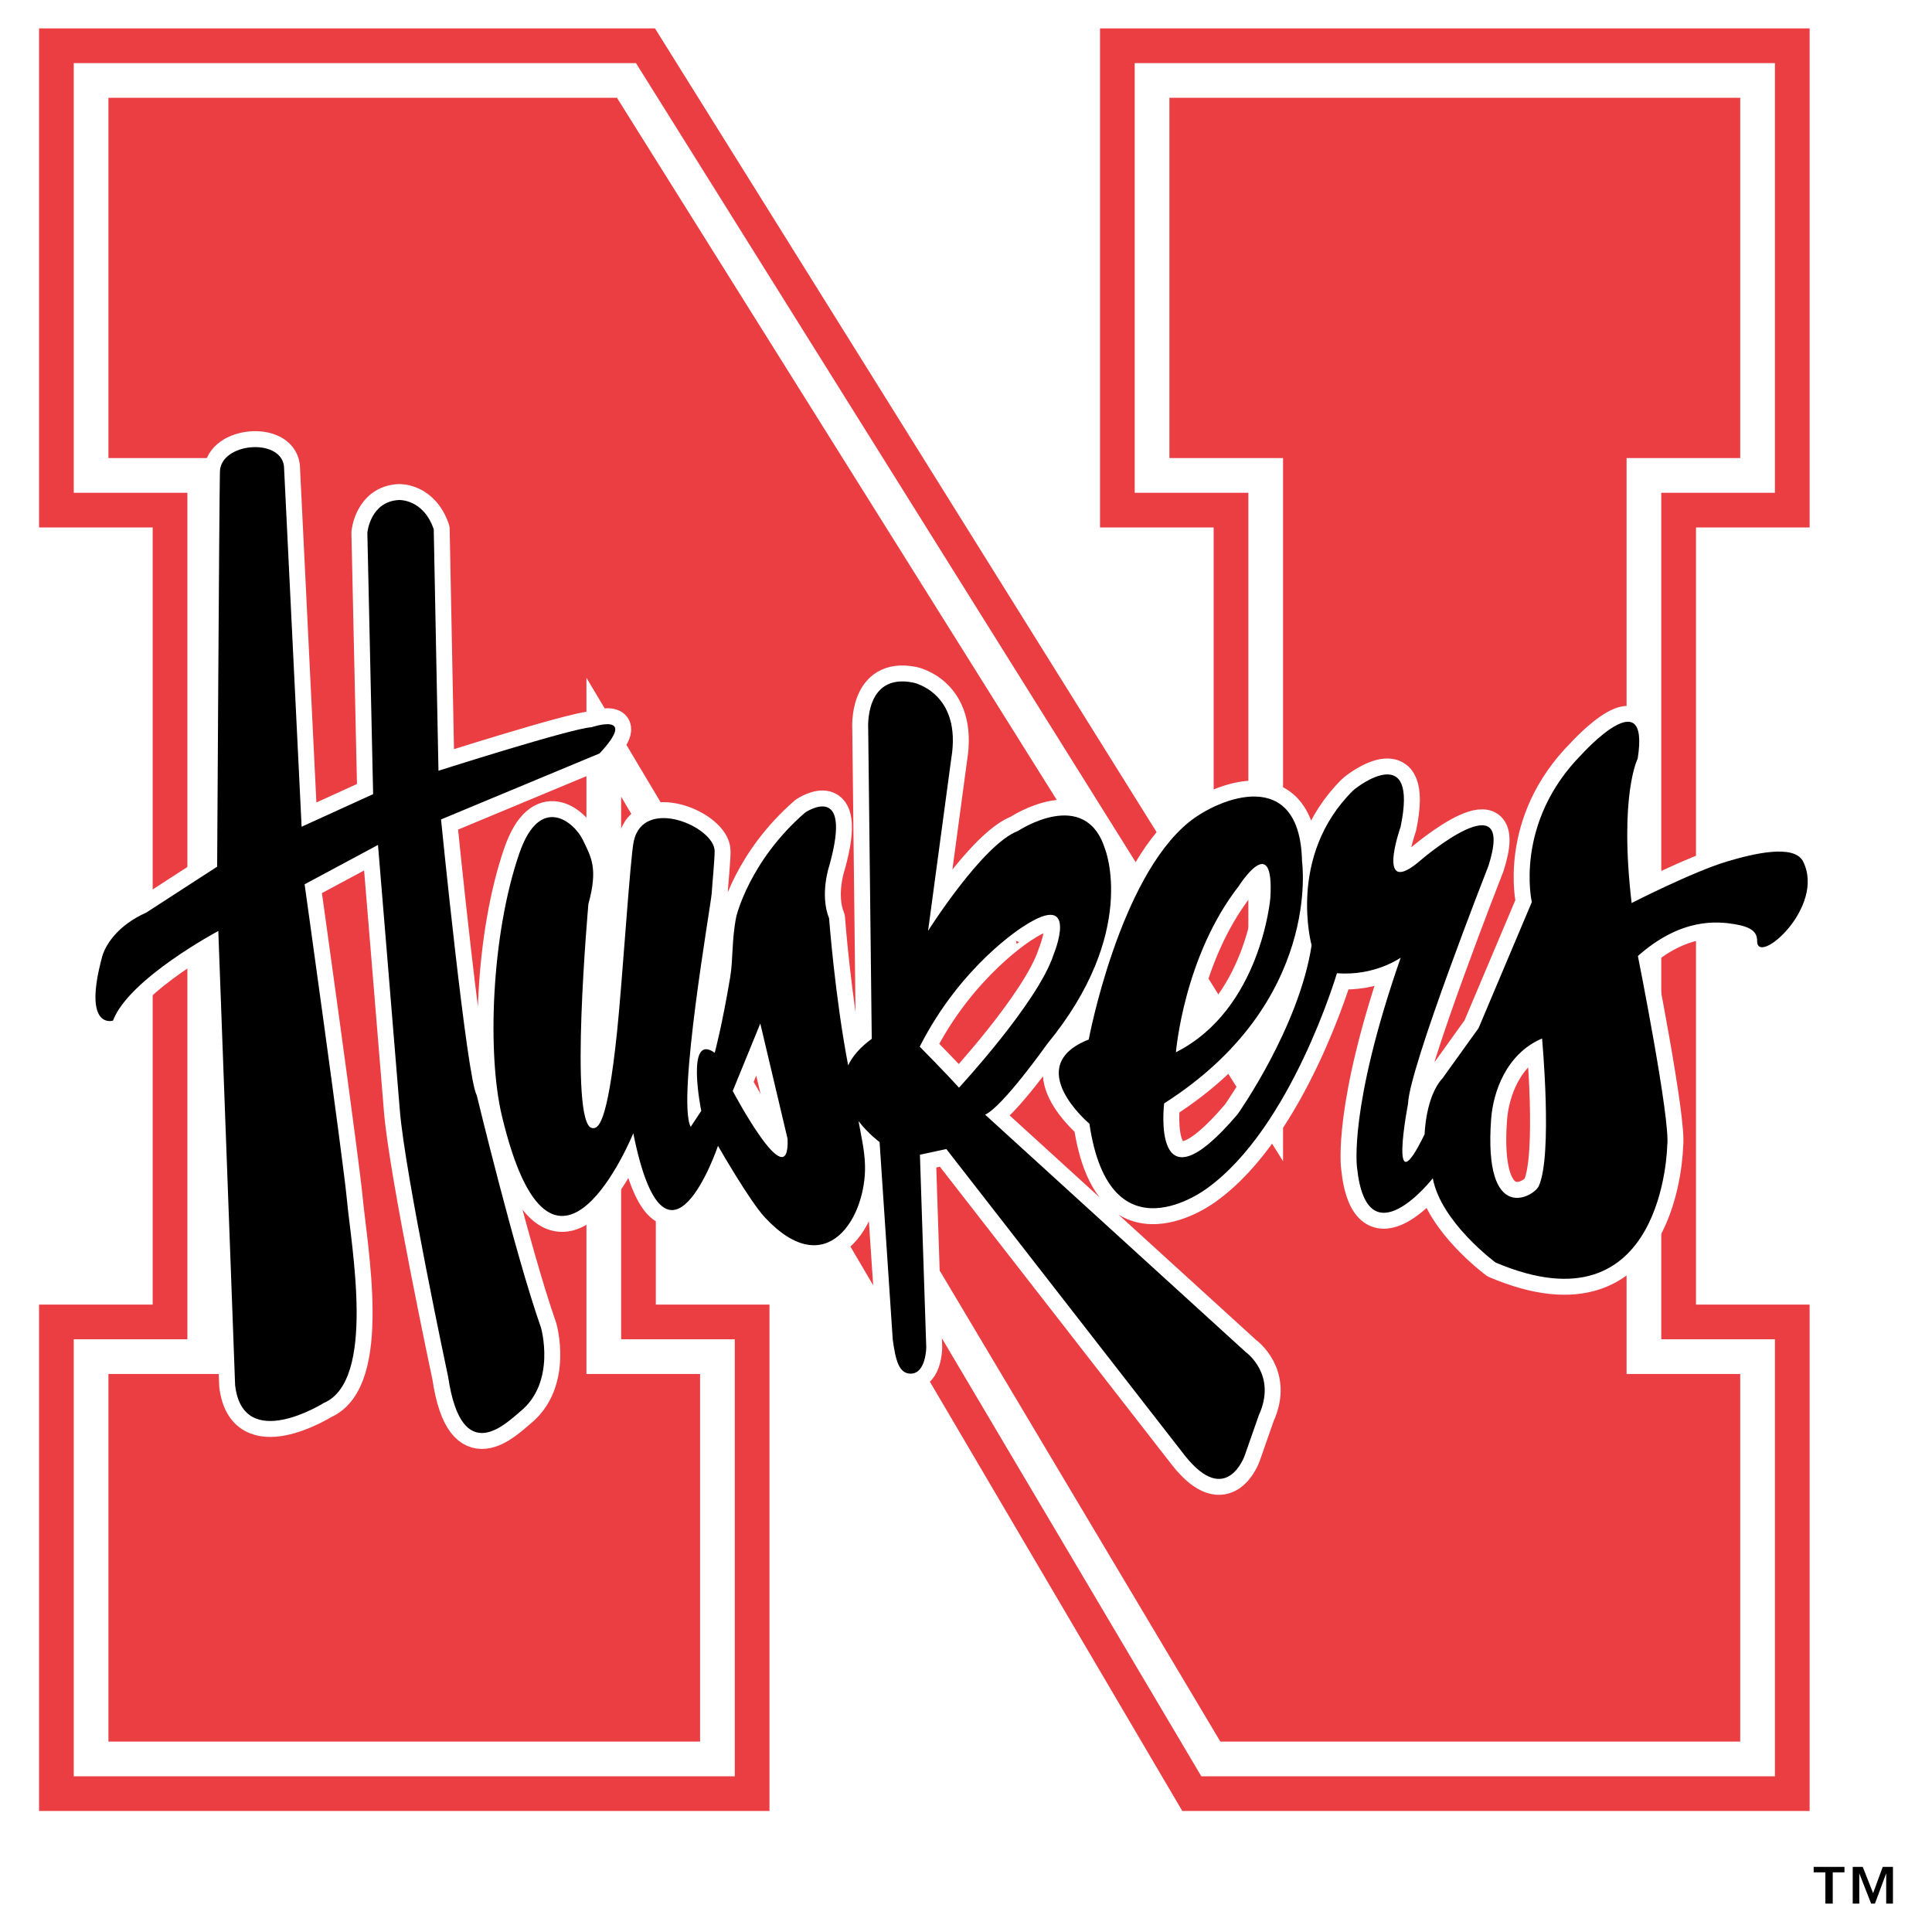 <?xml version="1.0" encoding="utf-8"?>
<!-- Generator: Adobe Illustrator 13.0.0, SVG Export Plug-In . SVG Version: 6.00 Build 14948)  -->
<!DOCTYPE svg PUBLIC "-//W3C//DTD SVG 1.0//EN" "http://www.w3.org/TR/2001/REC-SVG-20010904/DTD/svg10.dtd">
<svg version="1.0" id="Layer_1" xmlns="http://www.w3.org/2000/svg" xmlns:xlink="http://www.w3.org/1999/xlink" x="0px" y="0px"
	 width="192.756px" height="192.756px" viewBox="0 0 192.756 192.756" enable-background="new 0 0 192.756 192.756"
	 xml:space="preserve">
<g>
	<polygon fill-rule="evenodd" clip-rule="evenodd" fill="#FFFFFF" points="0,0 192.756,0 192.756,192.756 0,192.756 0,0 	"/>
	<path fill-rule="evenodd" clip-rule="evenodd" d="M185.847,186.26l1.034,2.619l0.958-2.619h1.021v3.662h-0.674V186.9l-1.123,3.021
		h-0.38L185.5,186.9v3.021h-0.653v-3.662H185.847L185.847,186.26z M184.024,186.26v0.545h-1.17v3.117h-0.735v-3.117h-1.17v-0.545
		H184.024L184.024,186.26z"/>
	<polygon fill-rule="evenodd" clip-rule="evenodd" fill="#EA3E43" points="117.958,180.682 65.432,91.353 65.432,130.158 
		76.771,130.158 76.771,180.682 3.896,180.682 3.896,130.158 15.233,130.158 15.233,52.626 3.896,52.626 3.896,2.834 65.349,2.834 
		121.086,92.142 121.086,52.626 109.748,52.626 109.748,2.834 180.546,2.834 180.546,52.626 169.208,52.626 169.208,130.158 
		180.546,130.158 180.546,180.682 117.958,180.682 	"/>
	<polygon fill-rule="evenodd" clip-rule="evenodd" fill="#FFFFFF" points="113.209,6.296 113.209,49.165 124.548,49.165 
		124.548,103.998 63.452,6.296 7.357,6.296 7.357,49.165 18.695,49.165 18.695,52.626 18.695,133.619 7.357,133.619 7.357,177.221 
		73.309,177.221 73.309,133.619 61.97,133.619 61.97,79.488 119.855,177.221 177.084,177.221 177.084,133.619 165.745,133.619 
		165.745,49.165 177.084,49.165 177.084,6.296 113.209,6.296 	"/>
	<polygon fill-rule="evenodd" clip-rule="evenodd" fill="#EA3E43" points="116.672,9.758 116.672,45.702 128.01,45.702 
		128.01,115.854 61.555,9.758 10.819,9.758 10.819,45.702 22.157,45.702 22.157,137.082 10.819,137.082 10.819,173.758 
		69.847,173.758 69.847,137.082 58.509,137.082 58.509,67.623 121.754,173.758 173.622,173.758 173.622,137.082 162.284,137.082 
		162.284,45.702 173.622,45.702 173.622,9.758 116.672,9.758 	"/>
	
		<path fill="none" stroke="#FFFFFF" stroke-width="3.18" stroke-linecap="round" stroke-linejoin="round" stroke-miterlimit="2.613" d="
		M21.941,47.058c0.071-2.882,6.021-3.415,6.391-0.557l1.76,35.983l7.135-3.252L36.651,53.15c0,0,0.279-3.113,3.15-3.264
		c0,0,2.429-0.127,3.473,2.917l0.472,24.095c0,0,13.283-4.238,15.27-4.342c0,0,4.747-1.617,0.801,2.615l-15.816,6.585
		c0,0,2.597,26,3.561,27.499c0,0,3.813,15.824,6.415,23.213c0,0,1.551,5.418-2.07,8.357c-1.293,1.051-5.823,5.783-7.193-3.443
		c0,0-4.303-20.213-4.823-26.617c-0.519-6.404-2.178-26.464-2.178-26.464l-7.321,3.926c0,0,3.865,27.642,4.217,31.441
		c0.445,4.812,2.916,18.055-2.295,20.303c0,0-8.056,5.055-8.856-1.766l-1.678-45.319c0,0-8.938,4.759-10.507,8.946
		c0,0-3.054,0.957-1.091-6.347c0.338-1.258,1.604-3.184,4.417-4.438l7.066-4.577C21.667,86.469,21.871,49.94,21.941,47.058
		L21.941,47.058z M124.284,134.895l-25.999-23.686c1.745-0.77,6.189-7.045,6.189-7.045c9.146-11.138,5.774-19.464,5.774-19.464
		c-1.976-6.266-8.687-1.792-8.687-1.792c-3.496,1.303-8.968,9.963-8.968,9.963l2.311-17.162c1.11-6.615-3.79-7.606-3.79-7.606
		c-4.899-0.992-4.493,4.627-4.493,4.627l0.354,30.914c-1.2,0.877-1.941,1.771-2.354,2.648c-1.321-6.869-1.901-14.667-1.901-14.667
		c-0.968-2.4,0.036-5.311,0.036-5.311c2.359-8.489-2.424-5.249-2.424-5.249c-5.583,4.84-6.871,10.379-6.871,10.379
		c-0.465,2.279-0.315,4.297-0.606,6.036c-0.818,4.879-1.545,7.557-1.545,7.557c-2.95-2.107-1.346,5.799-1.346,5.799l-1.051,1.586
		c-1.418-2.605,2.02-22.168,2.092-23.277c0.071-1.108,0.285-3.218,0.295-4.213c0.025-2.434-7.09-5.521-8.071-0.995
		c-0.355,1.641-1.14,13.979-1.66,18.972c-0.994,9.547-1.939,9.723-2.496,9.637c-2.336-0.361-0.367-22.355-0.367-22.355
		c0.981-3.574,0.28-4.655-0.555-6.396c-0.835-1.74-4.258-4.697-6.34,1.352c-2.812,8.173-3.204,20.034-1.741,26.165
		c5.116,21.434,13.114,1.754,13.114,1.754c3.307,16.477,8.451,1.254,8.451,1.254s3.148,5.502,4.673,7.137
		c6.21,6.662,10.145-0.09,9.994-5.215c-0.045-1.527-0.393-2.949-0.646-4.389c0.983,1.281,2.101,2.092,2.101,2.092l1.311,19.682
		c0.284,2.105,0.627,3.438,1.806,3.422c1.511-0.021,1.54-2.607,1.54-2.607l-0.633-19.236l2.636-0.566l23.792,30.576
		c4.153,5.246,5.973,0.014,5.973,0.014l1.415-4.043C127.456,137.125,124.284,134.895,124.284,134.895L124.284,134.895z
		 M73.104,108.848l2.751-6.73l2.725,11.518C78.789,119.602,73.104,108.848,73.104,108.848L73.104,108.848z M91.761,104.426
		c0,0,2.663,2.689,3.917,4.092c0,0,7.914-8.545,9.439-13.285c0,0,2.727-6.568-3.034-2.787
		C102.084,92.446,95.905,96.243,91.761,104.426L91.761,104.426z M108.622,103.713c0,0,3.01-16.051,10.015-21.701
		c2.973-2.4,11.071-5.679,11.266,3.924c0,0,2.041,14.085-13.757,24.15c0,0-1.373,11.332,7.338,1.072c0,0,6.115-8.621,7.376-16.849
		c0,0-2.467-8.874,4.107-15.409c0.498-0.495,6.571-5.042,4.771,3.594c0,0-2.618,7.393,2.104,3.246c0,0,9.452-8.074,6.659,0.652
		c0,0-7.923,20.186-8.02,23.729c0,0-2.061,10.691,1.654,3.039c0,0,0.09-3.764,1.796-5.592l3.586-4.992l5.313-12.575
		c0,0-1.825-7.9,5.014-14.776c0,0,6.816-7.539,5.547,0.47c0,0-1.864,3.604-0.603,14.401c0,0,6.094-3.123,9.533-4.149
		c2.562-0.765,6.688-1.775,7.578,0.011c2.27,4.556-4.616,10.511-4.591,7.92c0.009-0.894-0.581-1.4-2.249-1.674
		c-1.669-0.273-5.3-0.679-9.646,3.178c0,0,3.283,16.46,2.926,18.908c0,0-0.28,18.83-17.122,11.674c0,0-5.449-4.012-6.267-8.408
		c0,0-6.563,8.416-7.558-1.062c0,0-0.872-5.943,4.355-20.948c0,0-2.589,1.86-6.36,1.549c0,0-4.55,15.424-12.967,21.469
		c0,0-9.696,7.418-11.729-6.449C108.695,112.115,101.857,106.383,108.622,103.713L108.622,103.713z M126.741,89.61
		c0.424-6.873-3.139-1.217-3.139-1.217c-5.506,7.049-6.279,16.59-6.279,16.59C125.802,100.703,126.741,89.61,126.741,89.61
		L126.741,89.61z M148.773,111.617c-0.796,10.684,4.268,7.795,4.753,6.717c1.397-3.098,0.326-14.723,0.326-14.723
		C150.229,105.156,148.966,109.039,148.773,111.617L148.773,111.617z"/>
	<path fill-rule="evenodd" clip-rule="evenodd" d="M21.941,47.058c0.071-2.882,6.021-3.415,6.391-0.557l1.76,35.983l7.135-3.252
		L36.651,53.15c0,0,0.279-3.113,3.15-3.264c0,0,2.429-0.127,3.473,2.917l0.472,24.095c0,0,13.283-4.238,15.27-4.342
		c0,0,4.747-1.617,0.801,2.615l-15.816,6.585c0,0,2.597,26,3.561,27.499c0,0,3.813,15.824,6.415,23.213c0,0,1.551,5.418-2.07,8.357
		c-1.293,1.051-5.823,5.783-7.193-3.443c0,0-4.303-20.213-4.823-26.617c-0.519-6.404-2.178-26.464-2.178-26.464l-7.321,3.926
		c0,0,3.865,27.642,4.217,31.441c0.445,4.812,2.916,18.055-2.295,20.303c0,0-8.056,5.055-8.856-1.766l-1.678-45.319
		c0,0-8.938,4.759-10.507,8.946c0,0-3.054,0.957-1.091-6.347c0.338-1.258,1.604-3.184,4.417-4.438l7.066-4.577
		C21.667,86.469,21.871,49.94,21.941,47.058L21.941,47.058z M124.284,134.895l-25.999-23.686c1.745-0.77,6.189-7.045,6.189-7.045
		c9.146-11.138,5.774-19.464,5.774-19.464c-1.976-6.266-8.687-1.792-8.687-1.792c-3.496,1.303-8.968,9.963-8.968,9.963l2.311-17.162
		c1.11-6.615-3.79-7.606-3.79-7.606c-4.899-0.992-4.493,4.627-4.493,4.627l0.354,30.914c-1.2,0.877-1.941,1.771-2.354,2.648
		c-1.321-6.869-1.901-14.667-1.901-14.667c-0.968-2.4,0.036-5.311,0.036-5.311c2.359-8.489-2.424-5.249-2.424-5.249
		c-5.583,4.84-6.871,10.379-6.871,10.379c-0.465,2.279-0.315,4.297-0.606,6.036c-0.818,4.879-1.545,7.557-1.545,7.557
		c-2.95-2.107-1.346,5.799-1.346,5.799l-1.051,1.586c-1.418-2.605,2.02-22.168,2.092-23.277c0.071-1.108,0.285-3.218,0.295-4.213
		c0.025-2.434-7.09-5.521-8.071-0.995c-0.355,1.641-1.14,13.979-1.66,18.972c-0.994,9.547-1.939,9.723-2.496,9.637
		c-2.336-0.361-0.367-22.355-0.367-22.355c0.981-3.574,0.28-4.655-0.555-6.396c-0.835-1.74-4.258-4.697-6.34,1.352
		c-2.812,8.173-3.204,20.034-1.741,26.165c5.116,21.434,13.114,1.754,13.114,1.754c3.307,16.477,8.451,1.254,8.451,1.254
		s3.148,5.502,4.673,7.137c6.21,6.662,10.145-0.09,9.994-5.215c-0.045-1.527-0.393-2.949-0.646-4.389
		c0.983,1.281,2.101,2.092,2.101,2.092l1.311,19.682c0.284,2.105,0.627,3.438,1.806,3.422c1.511-0.021,1.54-2.607,1.54-2.607
		l-0.633-19.236l2.636-0.566l23.792,30.576c4.153,5.246,5.973,0.014,5.973,0.014l1.415-4.043
		C127.456,137.125,124.284,134.895,124.284,134.895L124.284,134.895z M73.104,108.848l2.751-6.73l2.725,11.518
		C78.789,119.602,73.104,108.848,73.104,108.848L73.104,108.848z M91.761,104.426c0,0,2.663,2.689,3.917,4.092
		c0,0,7.914-8.545,9.439-13.285c0,0,2.727-6.568-3.034-2.787C102.084,92.446,95.905,96.243,91.761,104.426L91.761,104.426z
		 M108.622,103.713c0,0,3.01-16.051,10.015-21.701c2.973-2.4,11.071-5.679,11.266,3.924c0,0,2.041,14.085-13.757,24.15
		c0,0-1.373,11.332,7.338,1.072c0,0,6.115-8.621,7.376-16.849c0,0-2.467-8.874,4.107-15.409c0.498-0.495,6.571-5.042,4.771,3.594
		c0,0-2.618,7.393,2.104,3.246c0,0,9.452-8.074,6.659,0.652c0,0-7.923,20.186-8.02,23.729c0,0-2.061,10.691,1.654,3.039
		c0,0,0.09-3.764,1.796-5.592l3.586-4.992l5.313-12.575c0,0-1.825-7.9,5.014-14.776c0,0,6.816-7.539,5.547,0.47
		c0,0-1.864,3.604-0.603,14.401c0,0,6.094-3.123,9.533-4.149c2.562-0.765,6.688-1.775,7.578,0.011
		c2.27,4.556-4.616,10.511-4.591,7.92c0.009-0.894-0.581-1.4-2.249-1.674c-1.669-0.273-5.3-0.679-9.646,3.178
		c0,0,3.283,16.46,2.926,18.908c0,0-0.28,18.83-17.122,11.674c0,0-5.449-4.012-6.267-8.408c0,0-6.563,8.416-7.558-1.062
		c0,0-0.872-5.943,4.355-20.948c0,0-2.589,1.86-6.36,1.549c0,0-4.55,15.424-12.967,21.469c0,0-9.696,7.418-11.729-6.449
		C108.695,112.115,101.857,106.383,108.622,103.713L108.622,103.713z M126.741,89.61c0.424-6.873-3.139-1.217-3.139-1.217
		c-5.506,7.049-6.279,16.59-6.279,16.59C125.802,100.703,126.741,89.61,126.741,89.61L126.741,89.61z M148.773,111.617
		c-0.796,10.684,4.268,7.795,4.753,6.717c1.397-3.098,0.326-14.723,0.326-14.723C150.229,105.156,148.966,109.039,148.773,111.617
		L148.773,111.617z"/>
</g>
</svg>
